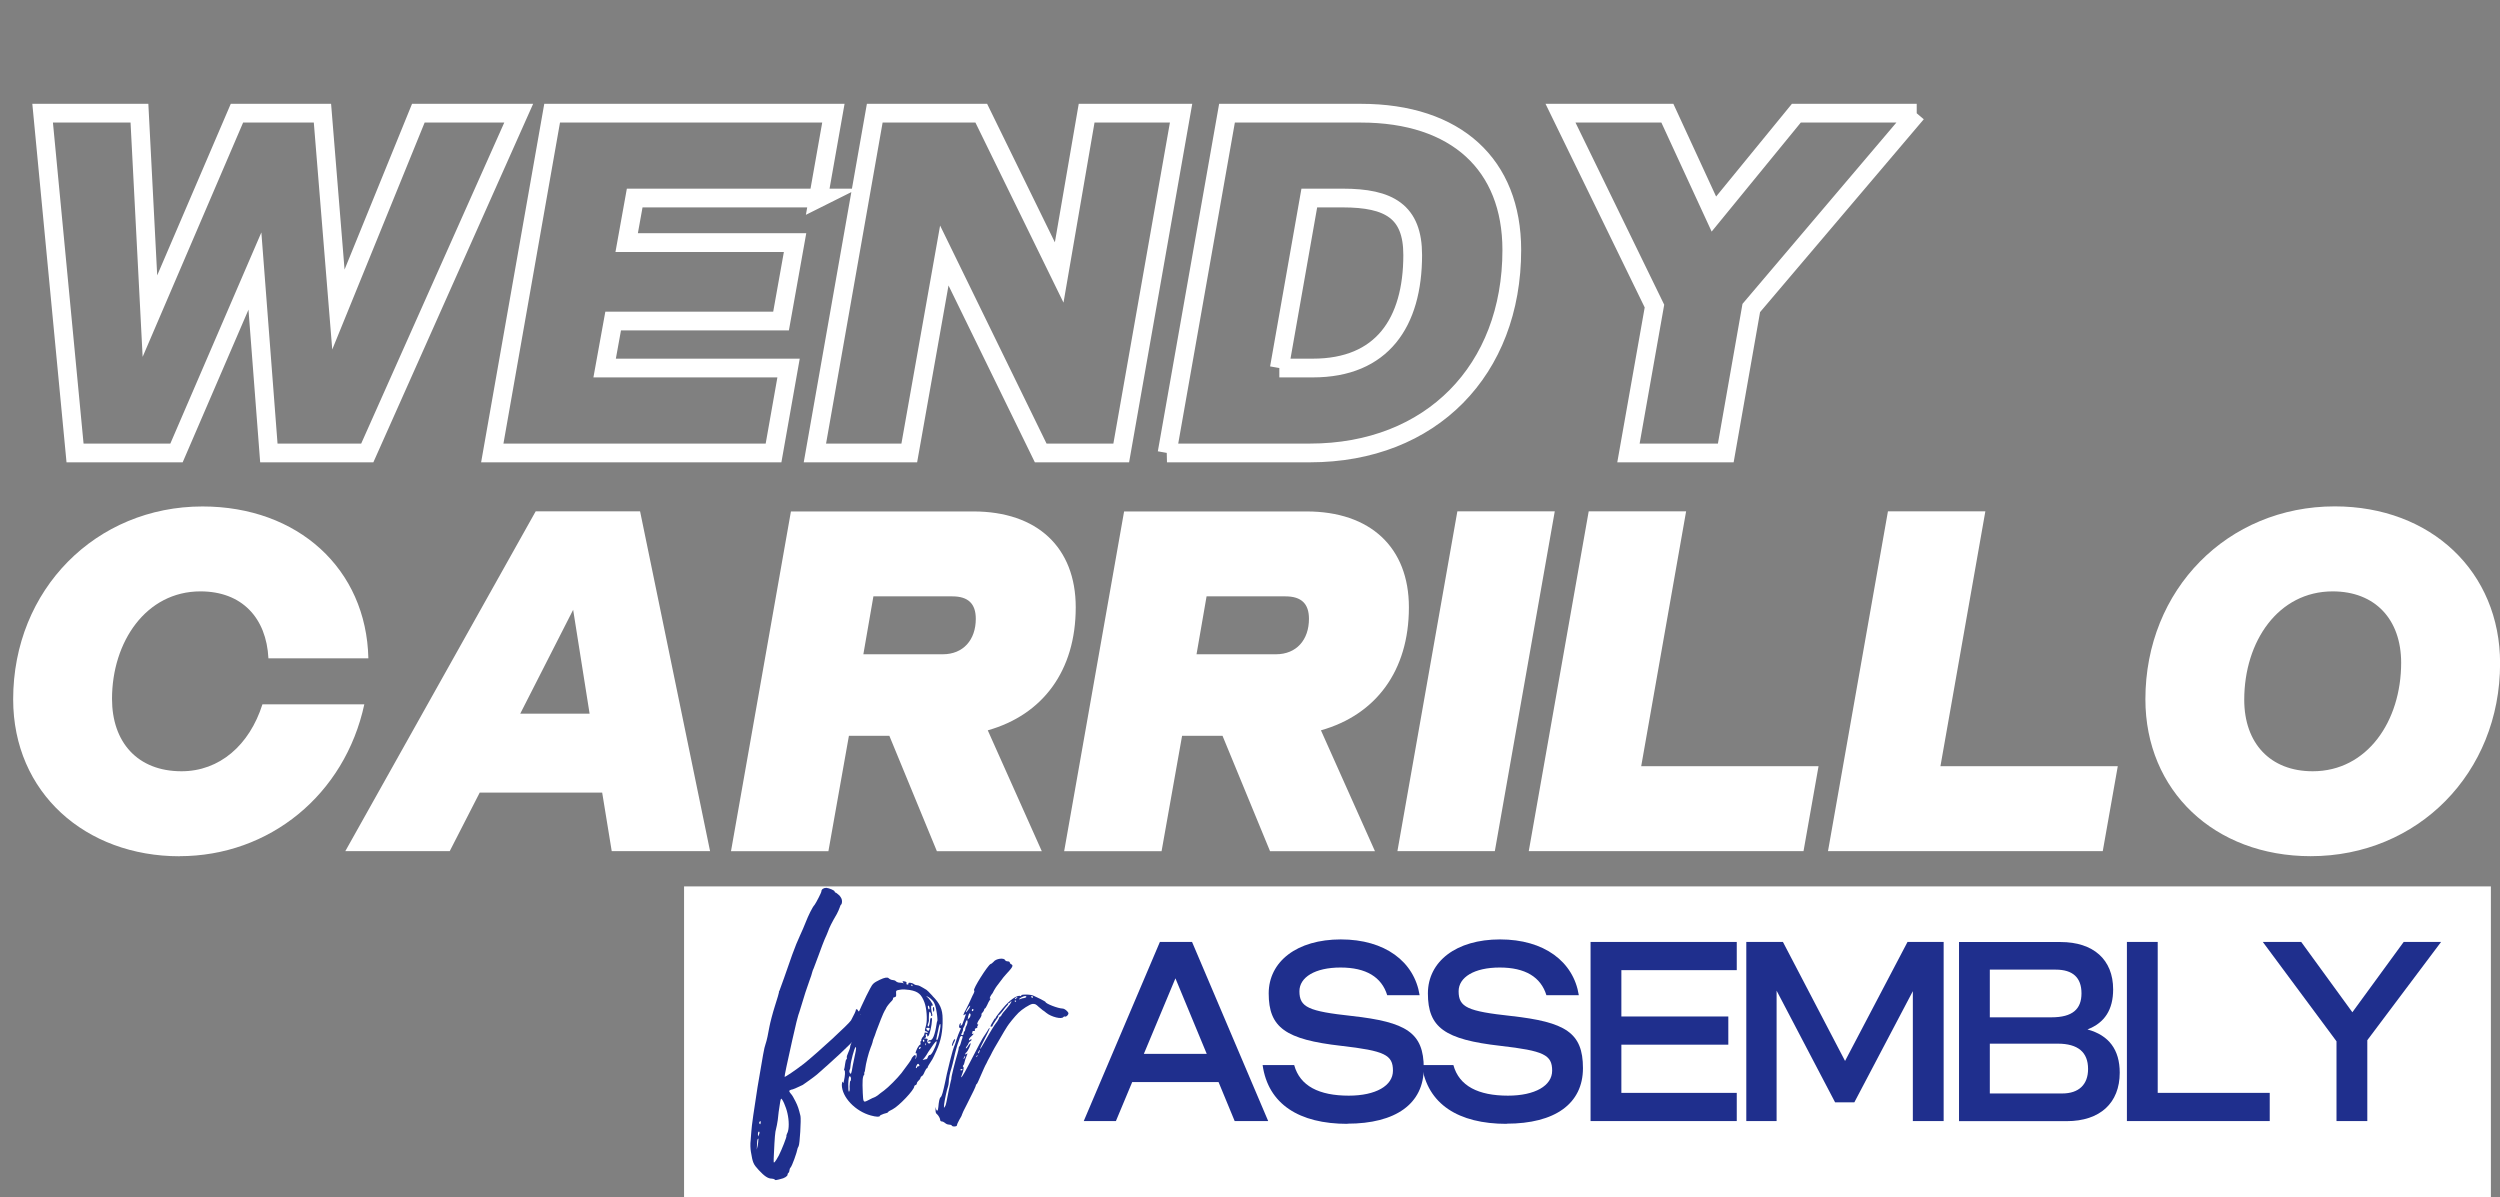 <?xml version="1.0" encoding="UTF-8"?>
<svg id="Layer_1" data-name="Layer 1" xmlns="http://www.w3.org/2000/svg" xmlns:xlink="http://www.w3.org/1999/xlink" viewBox="0 0 296.17 141.84">
  <rect x="0" y="0" width="296.17" height="141.84" fill="#808080" stroke="none"/>
  <defs>
    <style>
      .cls-1, .cls-2 {
        fill: none;
      }

      .cls-3 {
        clip-path: url(#clippath);
      }

      .cls-2 {
        stroke: #fff;
        stroke-miterlimit: 7;
        stroke-width: 2.22px;
      }

      .cls-4 {
        fill: #fff;
      }

      .cls-5 {
        fill: #1f2f8d;
      }

      .cls-6 {
        clip-path: url(#clippath-1);
      }
    </style>
    <clipPath id="clippath">
      <rect class="cls-1" x="81.04" y="105.01" width="214.05" height="36.84"/>
    </clipPath>
    <clipPath id="clippath-1">
      <rect class="cls-1" width="240.75" height="66.67"/>
    </clipPath>
  </defs>
  <g class="cls-3">
    <path class="cls-4" d="M81.04,105.01h214.05v36.84H81.04v-36.84"/>
  </g>
  <path class="cls-4" d="M21.26,101.43c10.66,0,19.59-7.28,21.9-17.99h-12.07c-1.54,4.85-5.09,7.93-9.59,7.93-5.21,0-8.23-3.44-8.23-8.58,0-6.75,4.03-12.73,10.48-12.73,4.91,0,7.81,3.14,8.05,7.93h11.84c-.23-10.59-8.34-17.99-19.65-17.99-12.61,0-22.43,9.83-22.43,22.85,0,11.07,8.58,18.59,19.71,18.59Z"/>
  <path class="cls-4" d="M72.46,100.83h11.66l-8.29-40.25h-12.37l-22.55,40.25h12.37l3.55-6.93h14.51l1.13,6.93Zm-10.83-16.28l6.27-12.31,1.95,12.31h-8.22Z"/>
  <path class="cls-4" d="M127.44,71.95c0-7.1-4.56-11.36-12.13-11.36h-21.61l-7.1,40.25h11.54l2.43-13.67h4.79l5.63,13.67h12.43l-6.4-14.32c6.51-1.84,10.42-7.05,10.42-14.56Zm-23.97-1.3h9.35c1.9,0,2.78,.89,2.78,2.66,0,2.49-1.48,4.2-3.91,4.2h-9.41l1.19-6.86Z"/>
  <path class="cls-4" d="M166.91,71.95c0-7.1-4.56-11.36-12.13-11.36h-21.61l-7.1,40.25h11.54l2.43-13.67h4.79l5.63,13.67h12.43l-6.4-14.32c6.51-1.84,10.42-7.05,10.42-14.56Zm-23.97-1.3h9.35c1.9,0,2.78,.89,2.78,2.66,0,2.49-1.48,4.2-3.91,4.2h-9.41l1.19-6.86Z"/>
  <path class="cls-4" d="M165.55,100.83h11.54l7.1-40.25h-11.54l-7.1,40.25Z"/>
  <path class="cls-4" d="M194.43,90.77l5.32-30.19h-11.54l-7.1,40.25h32.55l1.78-10.06h-21.01Z"/>
  <path class="cls-4" d="M229.88,90.77l5.32-30.19h-11.54l-7.1,40.25h32.55l1.78-10.06h-21.01Z"/>
  <path class="cls-4" d="M273.74,101.43c12.67,0,22.44-9.83,22.44-22.85,0-10.83-8.17-18.59-19.59-18.59-12.67,0-22.43,9.83-22.43,22.85,0,10.83,8.17,18.59,19.59,18.59Zm.24-10.06c-5.03,0-8.11-3.32-8.11-8.47,0-6.92,4.03-12.84,10.48-12.84,5.03,0,8.11,3.32,8.11,8.46,0,6.93-4.03,12.85-10.48,12.85Z"/>
  <g class="cls-6">
    <path class="cls-2" d="M49.56,13.41l-9.47,23.26-1.89-23.26h-10.13l-10.31,24.04-1.24-24.04H5.05l3.84,40.25h12.02l9.29-21.55,1.65,21.55h11.66L61.45,13.41h-11.89Zm47.39,10.06l1.78-10.06h-33.32l-7.09,40.25h33.32l1.78-10.06h-21.79l1.01-5.57h19.89l1.66-9.29h-19.95l.95-5.28h21.78Zm31.78-10.06l-3.25,18.87-9.23-18.87h-12.62l-7.09,40.25h11.18l4.15-23.39,11.42,23.39h9.54l7.09-40.25h-11.18Zm9.52,40.25h16.93c14.38,0,23.92-9.83,23.92-24.04,0-10.11-6.58-16.21-17.88-16.21h-15.86l-7.1,40.25Zm13.31-10.06l3.55-20.14h3.96c5.51,0,8.29,1.6,8.29,6.75,0,7.99-3.61,13.39-11.83,13.39h-3.97ZM227.07,13.41h-14.26l-9.77,11.95-5.51-11.95h-12.66l11.13,22.85-3.08,17.4h11.53l3.02-17.17,19.59-23.08Z"/>
  </g>
  <path class="cls-5" d="M102.41,120.51c.03-.05-.11-.17-.28-.22-.19-.08-.25-.17-.22-.28,.03-.11,0-.17-.08-.17s-.17-.05-.19-.14c-.08-.19-.26-.19-.26,0-.03,.14-.14,.4-.56,1.18-.28,.45-3.86,3.75-5.6,5.15-.95,.73-2.21,1.59-2.27,1.54-.03-.05,.31-1.7,.9-4.31,.47-2.1,.64-2.74,.73-3.02,.05-.11,.14-.42,.22-.67,.45-1.52,.81-2.63,1.11-3.44,.14-.36,.28-.79,.31-.95,.05-.17,.11-.36,.17-.45,.03-.08,.31-.81,.59-1.57,.28-.78,.61-1.65,.72-1.9,.14-.28,.31-.7,.4-.93,.14-.42,.45-1.06,1.03-2.04,.14-.25,.28-.59,.34-.76,.06-.17,.11-.33,.17-.36,.06-.03,.11-.19,.11-.39,0-.25-.08-.42-.31-.7-.2-.17-.4-.34-.45-.34-.06,0-.11-.06-.11-.11,.03-.14-.67-.42-.98-.45-.33,0-.59,.17-.59,.42,0,.14-.64,1.38-.81,1.6-.25,.25-.76,1.31-1.03,2.01-.17,.45-.48,1.15-.7,1.63-.22,.45-.64,1.48-.92,2.27-.61,1.79-1.43,4.06-1.51,4.26-.06,.06-.08,.14-.06,.2,0,.08-.17,.64-.47,1.59-.26,.81-.56,1.96-.65,2.44-.14,.81-.33,1.73-.47,2.1-.17,.47-.28,1.17-.95,5.12-.39,2.49-.7,4.59-.73,5.23,0,.14-.06,.61-.08,1.04-.06,.42-.03,1.03,.03,1.37,.22,1.31,.28,1.45,.93,2.16,.67,.72,1.09,1.01,1.54,1.01,.14,0,.31,.06,.36,.11,0,.05,.11,.08,.2,.05,.11-.03,.31-.05,.47-.11,.45-.08,.84-.34,.84-.51,0-.11,.06-.2,.11-.22,.06-.06,.11-.17,.11-.28s.06-.28,.14-.36c.17-.17,.73-1.71,.84-2.3,.03-.06,.06-.14,.11-.22,.14-.2,.31-3.19,.22-3.58-.2-.84-.31-1.18-.59-1.73-.17-.36-.42-.79-.56-.92-.2-.26-.22-.31-.11-.4,.08-.03,.17-.08,.2-.08,.11,.03,1.06-.42,1.34-.56,.33-.22,1.43-1.01,1.68-1.23,.14-.11,.73-.64,1.32-1.17,1.9-1.68,3.89-3.67,3.89-3.86,0-.06,.05-.11,.11-.11s.06-.03,.03-.09c-.03-.05,.06-.14,.17-.25,.19-.17,.33-.7,.22-.86-.08-.11-.11-.17-.11-.4Zm-12.57,14.53c0,.14-.03,.45-.08,.7l-.11,.45,.03-.56c0-.31,.03-.61,.08-.67,.08-.11,.11-.11,.08,.08Zm.03-.53c-.06,.17-.08,.14-.08-.14,0-.17,.05-.31,.11-.31s.08,.06,.08,.14c0,.06-.05,.2-.11,.31Zm.08-1.43c-.03-.06,0-.17,.06-.22,.08-.08,.11-.06,.11,.11-.03,.25-.06,.28-.17,.11Zm3.33,1.12c-.08,.2-.14,.33-.11,.36,.06,.08-.56,1.65-.9,2.32-.17,.33-.39,.67-.47,.76-.17,.17-.17,.2-.11-1.06,.08-1.77,.14-2.52,.25-2.85,.06-.2,.14-.65,.2-1.04,.03-.36,.08-.81,.11-.98,.17-1.2,.22-1.46,.28-1.54,.11-.11,.59,.93,.76,1.73,.2,.87,.2,1.85,0,2.3Z"/>
  <path class="cls-5" d="M110.48,117.99c-.36-.4-.7-.73-.73-.73,0,0-.19-.11-.42-.25-.22-.14-.51-.28-.61-.28-.14,0-.34-.06-.45-.14-.22-.2-.76-.22-.65-.06,.03,.06-.03,.11-.11,.11-.11,0-.17-.06-.11-.17,.03-.09-.06-.17-.2-.2-.28-.08-.36,.03-.17,.17,.14,.08,.11,.08-.03,.03-.11-.03-.31-.06-.45-.06s-.34-.08-.42-.17c-.08-.09-.28-.14-.39-.14-.14,0-.36-.11-.47-.22q-.22-.2-1.04,.19c-.73,.36-.84,.45-1.15,1.04-.39,.67-1.68,3.47-1.9,4.09,0,.05-.06,.14-.08,.22-.14,.28-.39,1.2-.36,1.26,.03,.03,.14-.25,.28-.64,.39-1.04,.78-1.88,.86-1.88,.17,0,.11,.33-.05,.51-.17,.19-.81,2.01-.87,2.46-.03,.17-.08,.42-.14,.54-.06,.11-.11,.28-.11,.39s-.11,.39-.22,.64c-.11,.22-.2,.51-.17,.59,.03,.11,0,.2-.06,.22-.03,0-.11,.26-.14,.53-.03,.28-.08,.53-.11,.62-.03,.05-.03,.11,.03,.14,.11,.06,.08,.67-.06,1.23-.06,.31-.08,.33-.14,.17-.06-.14-.08-.03-.11,.31,0,1.46,1.59,3.14,3.44,3.64,.61,.17,1.06,.19,1.06,.05,0-.05,.22-.17,.47-.25,.28-.06,.51-.14,.51-.2,0-.05,.22-.19,.53-.33,.76-.39,2.57-2.3,2.57-2.71,0-.06,.06-.14,.17-.17,.08-.03,.14-.11,.14-.2s.11-.25,.22-.34c.14-.11,.22-.28,.22-.33,0-.08,.09-.17,.17-.2,.08-.03,.22-.25,.31-.5,.11-.22,.22-.42,.28-.42,.05,0,.08-.06,.08-.11,0-.06,.14-.31,.31-.56s.36-.56,.42-.73c.06-.14,.2-.45,.31-.67,.54-1.2,.76-2.32,.73-3.78,0-1.12-.31-1.82-1.2-2.71Zm-9.77,10.1s-.06,.31-.06,.64c.03,.34,0,.59-.08,.59-.06,0-.08-.33-.08-.9,.03-.67,.08-.92,.17-.92,.17,0,.22,.5,.06,.59Zm.59-3.19c-.03,.11-.14,.67-.26,1.26-.08,.56-.19,1.04-.25,1.04-.14,0-.22-.31-.14-.45,.06-.08,.11-.31,.11-.51,.03-.51,.45-2.07,.59-2.18,.11-.11,.08,.28-.05,.84Zm8.45-6.83c.09-.11,.48,.17,.79,.53,.19,.25,.31,.61,.42,1.29,.09,.53,.11,.98,.09,1.04-.03,.06-.09,.22-.09,.33-.19,1.32-.47,2.02-.78,1.96-.08,0-.2,.03-.2,.11-.05,.08,0,.11,.11,.06,.08-.03,.17,0,.17,.06,0,.05-.06,.11-.14,.17-.19,.06-.36-.28-.22-.48,.03-.05-.08-.11-.25-.11s-.22-.03-.11-.06c.14-.03,.2-.11,.14-.25-.03-.11-.03-.22,.06-.22,.06,0,.11,.08,.11,.19s.03,.14,.14,.03c.14-.11,.4-1.26,.42-1.88,.03-.34-.2-.34-.22,0-.06,.56-.14,.81-.25,.76-.06-.06-.06-.17,0-.31,.05-.14,.11-.31,.11-.39-.03-.09,0-.4,0-.7q.03-.51,.17-.25c.09,.14,.11,.31,.09,.33-.03,.06,0,.08,.08,.08,.05,0,.08-.08,.05-.19-.14-.51-.19-1.09-.05-1.04,.05,.03,.11,.03,.11-.06,0-.19-.56-.95-.67-.95-.08,0-.08-.03-.06-.06Zm-.08,5.73c-.03,.09-.03,.06-.05-.08,0-.11,.03-.17,.05-.11,.06,.03,.06,.11,0,.19Zm-.17-.5c0,.17-.06,.19-.14,.05-.06-.05-.03-.14,.03-.17,.08-.03,.11,0,.11,.11Zm.34-1.26c-.17-.17-.14-.28,.08-.28,.14,0,.22,.03,.22,.08,0,.03-.03,.11-.08,.2-.06,.11-.11,.11-.22,0Zm.08-2.8q.03-.2,.14-.03c.05,.11,.08,.25,.05,.31-.05,.17-.19-.03-.19-.28Zm-1.93-2.6c.06,0,.11,.03,.11,.11,0,.06-.03,.08-.03,.08-.03,0-.08-.03-.11-.08-.05-.08-.03-.11,.03-.11Zm.81,9.68c-.08,0-.17,.06-.17,.11,0,.05-.03,.11-.08,.11-.08,0-.05-.11,0-.25,.14-.31,.26-.34,.36-.11,.03,.08,0,.14-.11,.14Zm.17-2.07c-.06,.03-.11,.03-.11-.03,0-.08,.06-.14,.11-.17,.06-.06,.11-.03,.11,.03s-.05,.14-.11,.17Zm.31-1.37c-.11,.17-.17,.34-.14,.39,.03,.03,.03,.08-.06,.08-.05,0-.05,.09-.03,.2,.03,.14,0,.22-.06,.22-.05,0-.19,.17-.31,.39-.22,.48-.28,.7-.14,.61,.11-.08,.06,.56-.08,.67-.03,.06-.03,0,0-.11,.11-.31-.03-.45-.25-.22-.11,.11-.22,.25-.22,.31,0,.08-.39,.65-1.2,1.71-.48,.61-1.54,1.68-2.07,2.07-.28,.2-.61,.45-.73,.56-.08,.08-.39,.25-.64,.33-.22,.11-.53,.26-.61,.31-.45,.22-.48,.17-.53-.93-.06-1.43-.03-1.93,.17-2.16,.03-.08,.06-.14,0-.14-.03,0-.03-.06,.03-.14,.03-.06,.08-.22,.08-.34,.08-.7,.4-1.93,.65-2.57,.08-.17,.17-.45,.22-.61,.03-.2,.11-.42,.17-.56,.06-.11,.17-.45,.28-.78,.28-.76,.86-2.24,1.01-2.46,.06-.08,.14-.22,.17-.31,.08-.17,.36-.53,.7-.87,.08-.11,.14-.22,.11-.25-.05-.03,.03-.11,.17-.14,.17-.03,.22-.11,.19-.42-.03-.39,0-.39,.48-.47,.28-.06,.72-.03,1.12,.03,1.01,.17,1.4,.51,1.76,1.48,.25,.65,.36,2.02,.2,2.66-.06,.19-.11,.45-.14,.56-.03,.11,.03,.2,.11,.2s.17,.05,.22,.11c.03,.08,0,.08-.17,.06-.17-.06-.22-.03-.22,.08s-.08,.31-.22,.45Zm1.32,1.54c-.14,.31-.34,.56-.42,.56-.06-.03-.2,.08-.25,.22-.03,.17-.14,.28-.2,.28s-.17,.03-.28,.06c-.11,.03-.17,.03-.11-.03,.11-.08,.39-.45,.64-.9,.36-.56,.87-1.26,.93-1.26,.14,0,0,.45-.31,1.07Zm.61-1.74c-.06,.31-.17,.56-.22,.56s-.08-.14-.03-.31c.03-.14,.11-.59,.2-.95,.06-.36,.17-.67,.2-.67,.11,0,.08,.34-.14,1.37Zm-.53-3.1c0-.17-.03-.28-.08-.28-.11,0-.11,.26-.03,.51,.06,.14,.11-.03,.11-.22Z"/>
  <path class="cls-5" d="M113,123.54c.19-.4,.19-.42,.08-.42-.08,0-.31,.56-.31,.73s.11,.03,.22-.31Zm12.88-4.06c-.51,0-2.02-.58-2.02-.78,0-.03-.26-.17-.56-.33-.31-.14-.7-.34-.84-.4-.31-.19-1.59-.19-1.48-.03,.06,.06,0,.08-.08,.06-.39-.17-1.29,.47-2.1,1.45-.31,.36-.61,.76-.67,.84-.08,.11-.17,.22-.17,.28s-.03,.08-.06,.08c-.06,0-.11,.08-.17,.2-.06,.11-.2,.33-.28,.47-.14,.28-.14,.31-.03,.31,.08,0,.17-.05,.17-.11s.17-.34,.36-.61c.22-.28,.36-.54,.33-.56-.03-.06,0-.08,.03-.08,.05,0,.25-.2,.45-.45,.17-.25,.42-.56,.53-.67,.11-.08,.17-.22,.17-.28-.03-.05,0-.08,.03-.03,.03,.03,.14-.03,.2-.11,.11-.17,.14-.17,.11,0-.03,.09-.28,.45-.56,.76-.31,.34-.59,.7-.61,.81-.06,.08-.14,.17-.2,.17-.03,0-.06,.05-.06,.11s-.11,.25-.22,.42c-.14,.17-.28,.39-.34,.47-.06,.08-.17,.25-.25,.39-.08,.14-.45,.73-.79,1.34-.33,.59-.61,1.06-.64,1.06-.06-.05,.08-.33,.84-1.82,.39-.73,.33-.92-.03-.25-.17,.25-.33,.53-.42,.64-.11,.14-.61,1.07-1.77,3.33-.61,1.2-1.06,1.88-.81,1.2,.2-.48,.28-.92,.17-.98-.06-.03-.06-.11,.03-.2,.06-.06,.11-.25,.14-.39,.03-.14,.11-.42,.2-.61,.17-.42,.17-.45,0-.31-.09,.05-.14,.08-.14,.03s.05-.17,.14-.22c.19-.17,.56-.95,.5-1.09,0-.05-.14,.09-.28,.31-.14,.25-.28,.36-.28,.28s.08-.22,.17-.31c.06-.08,.14-.19,.14-.25s.08-.17,.2-.26c.14-.08,.19-.17,.17-.22-.03-.03-.14,0-.22,.06-.11,.11-.11,.08-.08-.08,.03-.11,.17-.28,.31-.39,.22-.17,.31-.36,.11-.26-.08,.06-.11,.03-.05-.08,.03-.08,.05-.19,.05-.22,0-.03,.08-.03,.17-.03,.08,0,.14-.06,.11-.14-.06-.08,.03-.17,.14-.19,.11-.03,.19-.09,.14-.11-.03-.06,0-.14,.05-.2,.09-.11,.09-.14,0-.14-.14,0-.05-.26,.26-.7,.14-.19,.22-.42,.19-.47-.05-.03,.03-.17,.14-.26,.08-.08,.17-.25,.17-.31,0-.08,.05-.14,.08-.14,.05,0,.17-.17,.28-.42,.09-.22,.22-.47,.31-.59,.11-.11,.11-.17,.05-.17-.08,0-.08-.06,0-.22,.06-.11,.14-.26,.17-.28,.03,0,.17-.22,.28-.47,.14-.22,.28-.48,.34-.53,.06-.06,.25-.34,.45-.59,.19-.28,.47-.61,.61-.76,.81-.87,.95-1.09,.61-1.23-.06-.03-.14-.11-.14-.19s-.11-.14-.25-.14-.25-.06-.31-.14c-.11-.31-1.09-.2-1.37,.2-.11,.11-.26,.25-.34,.25-.31,.11-2.16,3.02-1.96,3.14,.08,.05,.03,.22-.2,.64-.14,.34-.36,.76-.45,.98-.11,.22-.25,.51-.33,.65-.34,.61-.36,.78-.14,.59,.11-.11,.14-.08,.11,.06-.03,.11-.11,.33-.19,.56-.08,.22-.17,.42-.17,.45,0,.06-.06,.14-.14,.2-.11,.11-.11,.08-.08-.11,.03-.11,.03-.19-.03-.14-.17,.11-.22,.56-.06,.56,.14,0,.14,.03-.03,.39-.08,.17-.25,.59-.36,.95-.11,.36-.25,.81-.33,.95-.06,.17-.2,.59-.28,.95-.17,.65-.2,.73-.36,1.43-.06,.2-.14,.56-.19,.79-.03,.19-.11,.58-.17,.81-.28,1.34-.42,1.82-.56,1.93-.14,.11-.22,.51-.28,1.2-.03,.45-.17,.53-.28,.17-.05-.28-.05-.26-.05,.11,0,.28,.03,.45,.17,.53,.19,.17,.39,.53,.39,.73,0,.08,.11,.14,.2,.14s.25,.08,.36,.17c.11,.11,.31,.2,.47,.2s.31,.05,.33,.11c.06,.17,.62,.14,.62-.03,0-.08,.11-.36,.28-.65,.17-.28,.31-.53,.31-.61,0-.06,.26-.61,.59-1.23,.73-1.43,1.07-2.15,1.07-2.27,0-.06,.05-.11,.08-.11,.05-.03,.22-.36,.39-.79,.42-.95,.59-1.37,.76-1.65,.06-.14,.28-.59,.51-.98,.19-.42,.67-1.26,1.06-1.9,.36-.65,.78-1.32,.9-1.51,.17-.28,.86-1.15,1.34-1.63,.42-.42,1.31-.98,1.62-1.04,.31-.03,.42,0,.79,.36,.25,.22,.47,.39,.47,.39,.03,0,.22,.14,.42,.31,.59,.48,1.84,.79,2.02,.48,.05-.06,.11-.06,.14-.06,.17,.11,.5-.22,.45-.42-.11-.22-.45-.51-.67-.51Zm-10.67,.06c.06-.03,.11,0,.11,.08s-.06,.17-.11,.17c-.11,0-.11-.17,0-.26Zm-.98,5.85c-.03,.06-.08,.08-.08,.03,0-.06,.06-.14,.08-.22,.06-.08,.11-.11,.11-.06s-.06,.17-.11,.25Zm.59-4.79l-.2,.2,.06-.22c0-.14,.03-.28,.06-.28,0,0,.03-.05,.03-.11,.03-.2,.2-.17,.22,.03,0,.08-.05,.26-.17,.39Zm-.14-1.2c.14-.19,.26-.31,.26-.22,0,.06-.11,.28-.26,.48-.14,.19-.25,.31-.25,.25,0-.08,.11-.28,.25-.51Zm-.67,2.83c.06-.14,.11-.28,.08-.28-.03,0,0-.11,.06-.22,.08-.11,.14-.25,.14-.28,.08-.36,.2-.59,.25-.59,.14,0,.11,.36-.05,.67-.09,.14-.14,.33-.14,.42,0,.11-.06,.2-.11,.26-.06,.03-.08,.14-.08,.25,0,.08-.08,.17-.14,.17-.19,0-.19-.03,0-.39Zm-.36,1.73c-.05,.06-.08,.17-.08,.2,.03,.06-.06,.36-.14,.67-.28,.92-.76,2.83-.72,2.94,0,.06-.03,.17-.06,.25-.06,.22-.39,1.79-.53,2.55-.03,.2-.11,.45-.2,.56-.11,.17-.11,.14-.08-.25,.08-.62,.34-1.79,.45-2.1,.06-.14,.11-.42,.11-.62,0-.33,.11-1.01,.33-1.65,.06-.22,.2-.72,.28-1.12,.17-.81,.42-1.7,.56-2.02,.03-.11,.11-.31,.14-.42,.03-.11,.11-.22,.2-.22,.17,0,.17,.11,.03,.45-.06,.17-.11,.36-.14,.47-.03,.11-.08,.26-.14,.31Zm.14,2.8c-.03-.06,.03-.11,.11-.11s.14,.03,.14,.06c0,.08-.2,.14-.26,.06Zm1.93-1.57q-.08,.11-.06-.03c.06-.11,.11-.17,.14-.14,.03,.03,0,.11-.08,.17Zm.31-.59c-.03,.11-.08,.19-.14,.19-.03,0-.03-.08,.03-.19,.05-.11,.11-.22,.14-.22,.03,0,0,.11-.03,.22Zm4.34-5.99c-.03,.06-.06,.08-.08,.08s-.06-.03-.08-.08c-.03-.03,0-.08,.08-.08s.11,.06,.08,.08Zm0-.31c-.08,.08-.14,.08-.14,.03s.08-.11,.14-.17c.08-.03,.17-.03,.17,0,0,0-.08,.08-.17,.14Zm.98-.06c-.17,0-.36,.06-.45,.11-.28,.11-.2-.03,.11-.2,.33-.17,.58-.2,.58-.06,0,.06-.11,.11-.25,.14Zm.95-.03c-.06,0-.11-.06-.14-.11-.03-.06,0-.08,.08-.08s.14,.03,.14,.08-.03,.11-.08,.11Z"/>
  <path class="cls-5" d="M146.28,132.81h3.96l-9.02-21.22h-3.81l-9.02,21.22h3.81l1.93-4.62h10.23l1.91,4.62Zm-10.77-7.96l3.74-8.95,3.71,8.95h-7.46Z"/>
  <path class="cls-5" d="M159.62,133.12c5.74,0,9.05-2.37,9.05-6.58s-2.06-5.46-8.52-6.18c-5.15-.56-6.21-1.03-6.21-2.93,0-1.65,1.84-2.81,4.87-2.81s4.87,1.13,5.53,3.28h3.84c-.63-3.99-4.12-6.61-9.33-6.61s-8.55,2.62-8.55,6.4c0,4.03,1.97,5.46,8.61,6.21,5.12,.59,6.11,1.06,6.11,2.94,0,1.78-2.03,2.96-5.24,2.96-3.49,0-5.78-1.13-6.46-3.62h-3.74c.65,4.62,4.33,6.96,10.05,6.96Z"/>
  <path class="cls-5" d="M178.48,133.12c5.74,0,9.05-2.37,9.05-6.58s-2.06-5.46-8.52-6.18c-5.15-.56-6.21-1.03-6.21-2.93,0-1.65,1.84-2.81,4.87-2.81s4.87,1.13,5.53,3.28h3.84c-.63-3.99-4.12-6.61-9.33-6.61s-8.55,2.62-8.55,6.4c0,4.03,1.97,5.46,8.61,6.21,5.12,.59,6.11,1.06,6.11,2.94,0,1.78-2.03,2.96-5.24,2.96-3.49,0-5.78-1.13-6.46-3.62h-3.74c.65,4.62,4.33,6.96,10.05,6.96Z"/>
  <path class="cls-5" d="M205.75,114.93v-3.34h-17.32v21.22h17.32v-3.34h-13.67v-5.71h12.67v-3.34h-12.67v-5.49h13.67Z"/>
  <path class="cls-5" d="M230.26,111.59h-4.28l-7.4,14.1-7.36-14.1h-4.34v21.22h3.59v-15.45l6.93,13.23h2.28l6.93-13.17v15.39h3.65v-21.22Z"/>
  <path class="cls-5" d="M247.31,121.95c2.03-.78,3.03-2.34,3.03-4.74,0-3.53-2.34-5.61-6.24-5.61h-12.02v21.22h12.77c3.93,0,6.27-2.15,6.27-5.74,0-2.72-1.28-4.43-3.81-5.12Zm-3.78-7.08c2.03,0,3.06,.94,3.06,2.81s-1.06,2.84-3.56,2.84h-7.3v-5.65h7.8Zm.78,14.67h-8.58v-5.9h8.05c2.38,0,3.59,1,3.59,3,0,1.84-1.09,2.9-3.06,2.9Z"/>
  <path class="cls-5" d="M255.62,129.47v-17.88h-3.65v21.22h16.92v-3.34h-13.27Z"/>
  <path class="cls-5" d="M289.19,111.59h-4.43l-6.08,8.33-6.06-8.33h-4.55l8.73,11.77v9.45h3.65v-9.58l8.74-11.64Z"/>
</svg>